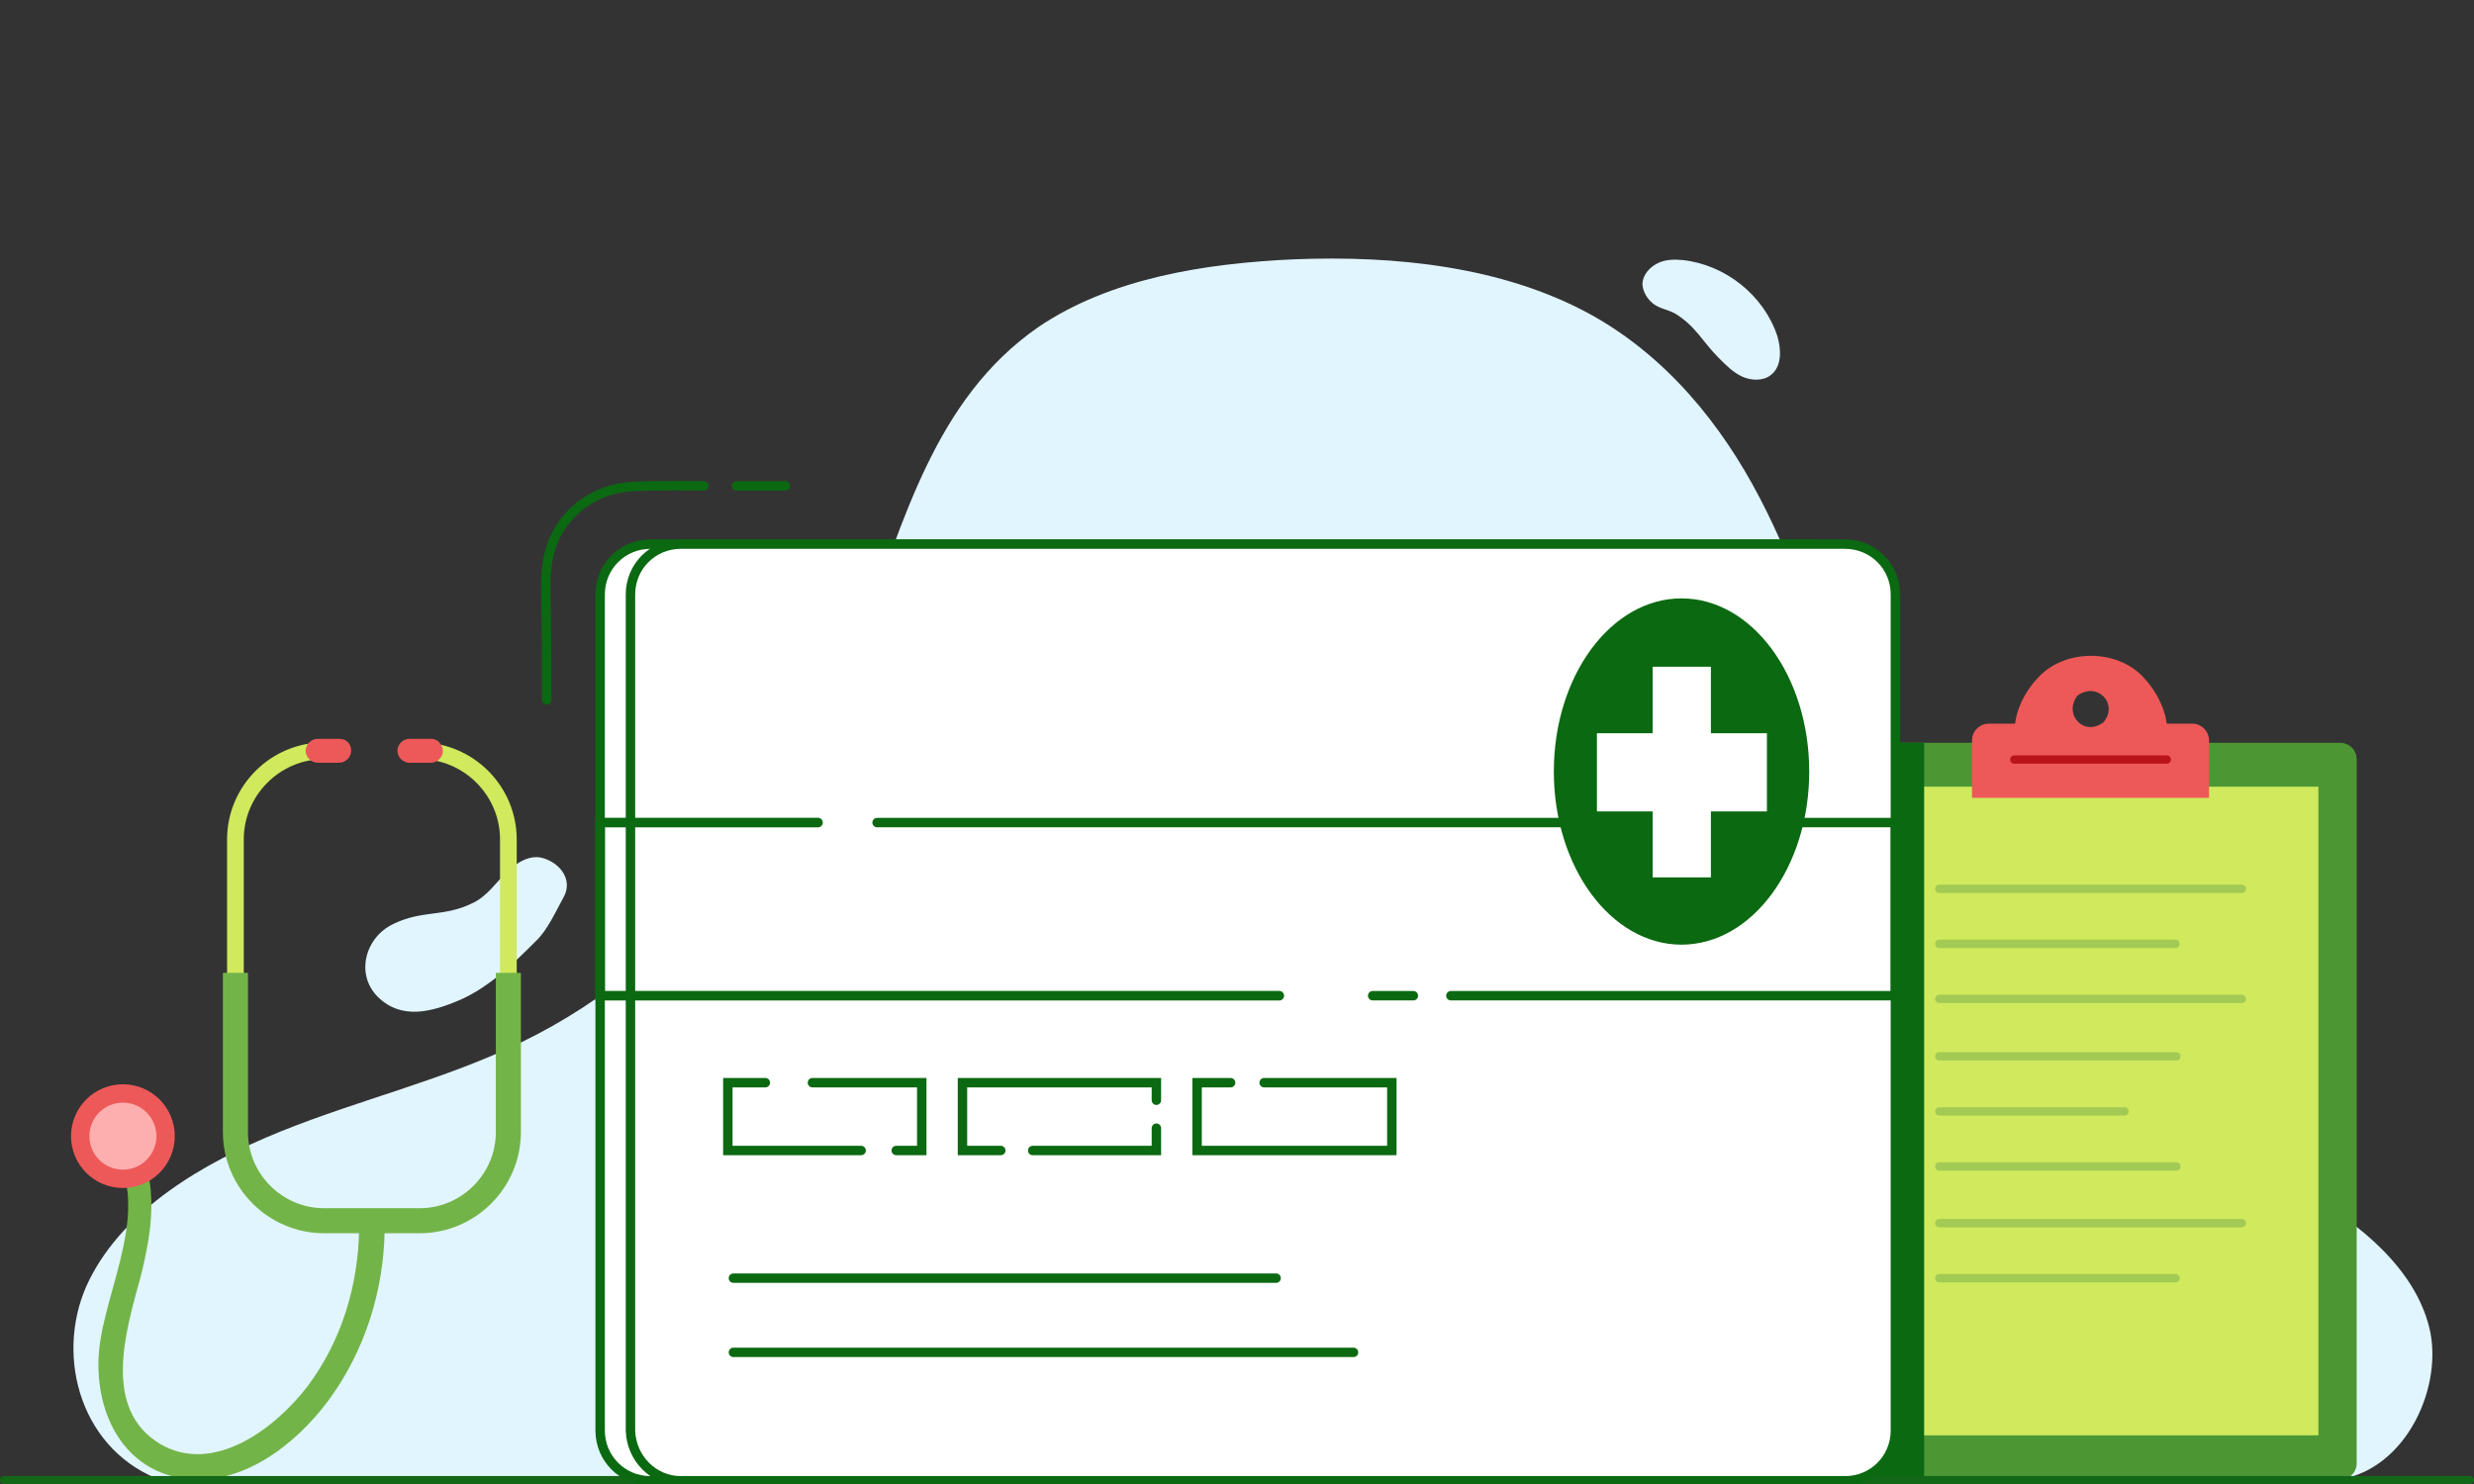 <?xml version="1.0" encoding="utf-8"?>
<!-- Generator: Adobe Illustrator 23.0.1, SVG Export Plug-In . SVG Version: 6.00 Build 0)  -->
<svg version="1.1" id="Layer_1" xmlns="http://www.w3.org/2000/svg" xmlns:xlink="http://www.w3.org/1999/xlink" x="0px" y="0px"
	 width="310px" height="186px" viewBox="0 0 310 186" style="enable-background:new 0 0 310 186;" xml:space="preserve">
<rect x="0" y="0" width="310" height="186" fill="#333333" stroke="none"/>
<style type="text/css">
	.st0{fill:none;}
	.st1{clip-path:url(#SVGID_2_);}
	.st2{opacity:0.247;clip-path:url(#SVGID_4_);}
	.st3{clip-path:url(#SVGID_6_);}
	.st4{opacity:0.247;clip-path:url(#SVGID_8_);}
	.st5{clip-path:url(#SVGID_10_);}
	.st6{opacity:0.247;clip-path:url(#SVGID_12_);}
	.st7{fill:#E1F5FF;}
	.st8{fill:#0B6911;}
	.st9{fill:#ED5958;}
	.st10{fill:#FDAEAF;}
	.st11{fill:#D0E95D;}
	.st12{fill:#A2CA54;}
	.st13{clip-path:url(#SVGID_14_);}
	.st14{fill:#F9F9E8;}
	.st15{fill:#F4FCA0;}
	.st16{fill:#73B448;}
	.st17{fill:none;stroke:#4C9734;stroke-width:0.25;stroke-miterlimit:10;}
	.st18{fill:none;stroke:#4C9734;stroke-width:0.25;stroke-linecap:round;stroke-linejoin:round;stroke-miterlimit:10;}
	.st19{fill:#BA131A;}
	.st20{clip-path:url(#SVGID_16_);fill:#0B6911;}
	.st21{fill:#DBE684;}
	.st22{fill:none;stroke:#73B448;stroke-width:2;stroke-linecap:round;stroke-miterlimit:10;}
	.st23{fill:none;stroke:#D0E95D;stroke-linecap:round;stroke-miterlimit:10;}
	.st24{clip-path:url(#SVGID_18_);fill:#A2CA54;}
	.st25{fill:#ED5958;stroke:#ED5958;stroke-width:0.5;stroke-miterlimit:10;}
	.st26{fill:none;stroke:#ED5958;stroke-width:0.5;stroke-miterlimit:10;}
	.st27{fill-rule:evenodd;clip-rule:evenodd;fill:none;}
	.st28{fill:#136818;}
	.st29{fill:#4C9734;}
	.st30{fill:#FFFFFF;stroke:#0B6911;stroke-miterlimit:10;}
	.st31{fill:#FFFFFF;stroke:#0B6911;stroke-linecap:round;stroke-miterlimit:10;}
	.st32{fill:#FFFFFF;}
	.st33{fill:none;stroke:#0B6911;stroke-linecap:round;stroke-miterlimit:10;}
	.st34{clip-path:url(#SVGID_20_);}
	.st35{fill:none;stroke:#046A38;stroke-width:0.5;stroke-miterlimit:10;}
	.st36{fill:#FFFFFF;stroke:#0B6911;stroke-linejoin:round;stroke-miterlimit:10;}
	.st37{clip-path:url(#SVGID_22_);fill:#0B6911;}
	.st38{fill:none;stroke:#0B6911;stroke-width:2;stroke-linecap:round;stroke-miterlimit:10;}
	.st39{fill:#0B6911;stroke:#0B6911;stroke-width:0.5;stroke-miterlimit:10;}
	.st40{fill:none;stroke:#0B6911;stroke-width:0.5;stroke-miterlimit:10;}
	.st41{fill:none;stroke:#0B6911;stroke-miterlimit:10;}
	.st42{fill:none;stroke:#4C9734;stroke-width:0.5;stroke-linecap:round;stroke-miterlimit:10;}
	.st43{fill:none;stroke:#4C9734;stroke-linecap:round;stroke-miterlimit:10;}
	.st44{clip-path:url(#SVGID_26_);fill:#0B6911;}
	.st45{fill:#EF5854;}
	.st46{fill:#7F2C28;}
	.st47{fill:#FFFFFF;stroke:#0B6911;stroke-width:0.89;stroke-linecap:round;stroke-miterlimit:10;}
	.st48{clip-path:url(#SVGID_28_);fill:#0B6911;}
	.st49{fill:none;stroke:#FDAEAF;stroke-linecap:round;stroke-miterlimit:10;}
	.st50{clip-path:url(#SVGID_30_);fill:#0B6911;}
	.st51{fill:#FFAEAE;}
	.st52{clip-path:url(#SVGID_32_);}
	.st53{opacity:0.247;clip-path:url(#SVGID_34_);}
	.st54{opacity:0.5;fill:#4C9734;}
	.st55{opacity:0.51;fill:#ED5958;}
	.st56{clip-path:url(#SVGID_36_);}
	.st57{opacity:0.247;clip-path:url(#SVGID_38_);}
	.st58{fill:#FFFFFF;stroke:#0B6911;stroke-linecap:round;stroke-linejoin:round;stroke-miterlimit:10;}
	.st59{opacity:0.5;fill:#0B6911;}
	.st60{fill:none;stroke:#ED5958;stroke-width:2.184;stroke-miterlimit:10;}
	.st61{clip-path:url(#SVGID_40_);fill:#A2CA54;}
	.st62{clip-path:url(#SVGID_42_);}
	.st63{fill:#EA5A5C;}
	.st64{clip-path:url(#SVGID_44_);}
	.st65{fill-rule:evenodd;clip-rule:evenodd;fill:#FDAEAF;}
	.st66{fill-rule:evenodd;clip-rule:evenodd;fill:#73B448;}
	.st67{fill-rule:evenodd;clip-rule:evenodd;fill:#ED5958;}
	.st68{fill:none;stroke:#4C9734;stroke-width:7.449605e-02;stroke-linecap:round;stroke-miterlimit:10;}
	.st69{fill:#BFD730;}
	.st70{fill-rule:evenodd;clip-rule:evenodd;fill:#ED1C24;}
	.st71{fill-rule:evenodd;clip-rule:evenodd;fill:#46A41A;}
	.st72{fill-rule:evenodd;clip-rule:evenodd;fill:#BA141A;}
	.st73{clip-path:url(#SVGID_46_);}
	.st74{opacity:0.247;clip-path:url(#SVGID_48_);}
	.st75{clip-path:url(#SVGID_50_);}
	.st76{opacity:0.247;clip-path:url(#SVGID_52_);}
	.st77{clip-path:url(#SVGID_54_);}
	.st78{opacity:0.247;clip-path:url(#SVGID_56_);}
	.st79{clip-path:url(#SVGID_58_);}
	.st80{opacity:0.247;clip-path:url(#SVGID_60_);}
	.st81{clip-path:url(#SVGID_62_);}
	.st82{opacity:0.247;clip-path:url(#SVGID_64_);}
	.st83{fill:none;stroke:#4C9734;stroke-width:0.471;stroke-miterlimit:10;}
	.st84{clip-path:url(#SVGID_66_);}
	.st85{fill:none;stroke:#0B6911;stroke-width:1.142;stroke-linecap:round;stroke-miterlimit:10;}
	.st86{fill:none;stroke:#F9F9E8;stroke-width:1.142;stroke-linecap:round;stroke-miterlimit:10;}
	.st87{clip-path:url(#SVGID_68_);fill:#0B6911;}
	.st88{clip-path:url(#SVGID_70_);}
	.st89{fill:none;stroke:#BA131A;stroke-width:0.222;stroke-miterlimit:10;}
	.st90{fill:none;stroke:#BA131A;stroke-width:0.222;stroke-miterlimit:10;stroke-dasharray:0.893,0.893;}
	.st91{fill:none;stroke:#ED5958;stroke-width:0.314;stroke-linecap:round;stroke-miterlimit:10;}
	.st92{fill:none;stroke:#D0E95D;stroke-width:0.311;stroke-linecap:round;stroke-miterlimit:10;}
	.st93{fill:none;stroke:#BA131A;stroke-width:0.222;stroke-miterlimit:10;stroke-dasharray:0.887,0.887;}
	.st94{clip-path:url(#SVGID_72_);fill:#BA131A;}
	.st95{fill:none;stroke:#4C9734;stroke-width:0.727;stroke-miterlimit:10;}
	.st96{clip-path:url(#SVGID_74_);}
	.st97{clip-path:url(#SVGID_76_);}
	.st98{clip-path:url(#SVGID_78_);}
	.st99{clip-path:url(#SVGID_80_);}
	.st100{clip-path:url(#SVGID_82_);}
	.st101{clip-path:url(#SVGID_84_);}
	.st102{opacity:0.247;clip-path:url(#SVGID_86_);}
	.st103{clip-path:url(#SVGID_88_);}
	.st104{opacity:0.247;clip-path:url(#SVGID_90_);}
	.st105{fill:#56BA22;}
	.st106{fill:#B52025;}
	.st107{fill:#ED1C24;}
	.st108{fill:#BA141A;}
	.st109{fill:none;stroke:#FFFFFF;stroke-miterlimit:10;}
	.st110{fill:none;stroke:#FFFFFF;stroke-linecap:round;stroke-miterlimit:10;}
	.st111{fill:#0B6911;stroke:#0B6911;stroke-linecap:round;stroke-miterlimit:10;}
	.st112{clip-path:url(#SVGID_92_);fill:#0B6911;}
	.st113{clip-path:url(#SVGID_94_);}
	.st114{opacity:0.247;clip-path:url(#SVGID_96_);}
	.st115{clip-path:url(#SVGID_98_);}
	.st116{opacity:0.247;clip-path:url(#SVGID_100_);}
	.st117{clip-path:url(#SVGID_102_);}
	.st118{opacity:0.247;clip-path:url(#SVGID_104_);}
	.st119{clip-path:url(#SVGID_106_);}
	.st120{opacity:0.247;clip-path:url(#SVGID_108_);}
	.st121{clip-path:url(#SVGID_110_);}
	.st122{opacity:0.247;clip-path:url(#SVGID_112_);}
	.st123{fill:none;stroke:#73B448;stroke-width:0.964;stroke-linecap:round;stroke-linejoin:round;stroke-miterlimit:10;}
	.st124{fill:none;stroke:#D0E95D;stroke-width:0.964;stroke-linecap:round;stroke-linejoin:round;stroke-miterlimit:10;}
	.st125{clip-path:url(#SVGID_114_);}
	.st126{opacity:0.247;clip-path:url(#SVGID_116_);}
	.st127{fill:#0B6911;stroke:#0B6911;stroke-miterlimit:10;}
	.st128{clip-path:url(#SVGID_118_);}
	.st129{opacity:0.247;clip-path:url(#SVGID_122_);}
	.st130{fill:#FAADAF;}
	.st131{fill:#4F953A;}
	.st132{fill:#A2C85B;}
	.st133{opacity:0.5;}
	.st134{clip-path:url(#SVGID_125_);}
	.st135{fill:#BED441;}
	.st136{fill-rule:evenodd;clip-rule:evenodd;fill:#E9222D;}
	.st137{fill-rule:evenodd;clip-rule:evenodd;fill:#74BC4C;}
	.st138{fill-rule:evenodd;clip-rule:evenodd;fill:#B71721;}
	.st139{fill:#DAE488;}
	.st140{fill:none;stroke:#136818;stroke-miterlimit:10;}
	.st141{fill:#B71721;}
	.st142{fill:#EC5958;}
	.st143{fill:none;stroke:#4C9734;stroke-width:0.263;stroke-linecap:round;stroke-miterlimit:10;}
	.st144{clip-path:url(#SVGID_128_);fill:#0B6911;}
	.st145{fill:#72BF44;}
	.st146{fill:#1EA8E0;}
	.st147{clip-path:url(#SVGID_130_);}
	.st148{clip-path:url(#SVGID_132_);}
	.st149{opacity:0.247;clip-path:url(#SVGID_134_);}
	.st150{clip-path:url(#SVGID_136_);fill:#0B6911;}
	.st151{opacity:0.15;fill:#0B6911;}
	.st152{clip-path:url(#SVGID_138_);fill:#0B6911;}
	.st153{fill:none;stroke:#0B6911;stroke-linecap:round;stroke-linejoin:round;stroke-miterlimit:10;}
	.st154{fill:none;stroke:#FFFFFF;stroke-width:3.648;stroke-linecap:round;stroke-linejoin:round;stroke-miterlimit:10;}
	.st155{clip-path:url(#SVGID_140_);}
	.st156{opacity:0.247;clip-path:url(#SVGID_142_);}
	.st157{clip-path:url(#SVGID_144_);}
	.st158{opacity:0.247;clip-path:url(#SVGID_146_);}
	.st159{clip-path:url(#SVGID_148_);fill:#0B6911;}
	.st160{clip-path:url(#SVGID_150_);fill:#0B6911;}
	.st161{fill:none;stroke:#BA131A;stroke-width:0.348;stroke-linecap:round;stroke-miterlimit:10;}
	.st162{clip-path:url(#SVGID_154_);fill:#0B6911;}
	.st163{clip-path:url(#SVGID_154_);}
	.st164{clip-path:url(#SVGID_158_);}
	.st165{clip-path:url(#SVGID_160_);}
	.st166{opacity:0.247;clip-path:url(#SVGID_162_);}
	.st167{fill:#E30613;}
	.st168{fill:#C8D400;}
	.st169{fill:#76B82A;}
	.st170{fill:#B70E0C;}
	.st171{clip-path:url(#SVGID_164_);fill:#0B6911;}
	.st172{clip-path:url(#SVGID_166_);}
	.st173{clip-path:url(#SVGID_170_);fill:#0B6911;}
	.st174{clip-path:url(#SVGID_172_);}
	.st175{clip-path:url(#SVGID_174_);}
	.st176{opacity:0.247;clip-path:url(#SVGID_176_);}
	.st177{clip-path:url(#SVGID_178_);}
	.st178{opacity:0.247;clip-path:url(#SVGID_180_);}
	.st179{clip-path:url(#SVGID_184_);}
	.st180{clip-path:url(#SVGID_189_);fill:#0B6911;}
	.st181{opacity:0.61;fill:none;stroke:#FFFFFF;stroke-width:4;stroke-linecap:round;stroke-miterlimit:10;}
	.st182{fill:none;stroke:#FFFFFF;stroke-width:4;stroke-linecap:round;stroke-miterlimit:10;}
	.st183{fill:none;stroke:#FFFFFF;stroke-width:4;stroke-linecap:round;stroke-linejoin:round;stroke-miterlimit:10;}
	.st184{fill:#EC5958;stroke:#FFFFFF;stroke-width:4;stroke-linecap:round;stroke-miterlimit:10;}
	.st185{clip-path:url(#SVGID_191_);}
	.st186{fill-rule:evenodd;clip-rule:evenodd;fill:#ED1D24;}
	.st187{fill-rule:evenodd;clip-rule:evenodd;fill:#72BF44;}
	.st188{fill-rule:evenodd;clip-rule:evenodd;fill:#BA131A;}
	.st189{clip-path:url(#SVGID_194_);fill:#0B6911;}
	.st190{fill:#EC5958;stroke:#FFFFFF;stroke-width:3.5;stroke-linecap:round;stroke-miterlimit:10;}
	.st191{opacity:0.61;fill:none;stroke:#FFFFFF;stroke-width:3.5;stroke-linecap:round;stroke-miterlimit:10;}
	.st192{fill:none;stroke:#FFFFFF;stroke-width:3.5;stroke-linecap:round;stroke-miterlimit:10;}
	.st193{fill:none;stroke:#FFFFFF;stroke-width:3.5;stroke-linecap:round;stroke-linejoin:round;stroke-miterlimit:10;}
	.st194{fill:#ED1D24;}
	.st195{fill:none;stroke:#73B448;stroke-linecap:round;stroke-miterlimit:10;}
	.st196{clip-path:url(#SVGID_196_);fill:#BA131A;}
	.st197{fill:none;stroke:#FFFFFF;stroke-width:3;stroke-linecap:round;stroke-miterlimit:10;}
	.st198{clip-path:url(#SVGID_198_);}
	.st199{opacity:0.247;clip-path:url(#SVGID_200_);}
	
		.st200{fill:none;stroke:#4C9734;stroke-linecap:round;stroke-linejoin:round;stroke-miterlimit:10;stroke-dasharray:1.627,4.067;}
	.st201{clip-path:url(#SVGID_202_);fill:#0B6911;}
	.st202{clip-path:url(#SVGID_206_);}
	.st203{fill:none;stroke:#73B448;stroke-linecap:round;stroke-linejoin:round;stroke-miterlimit:10;}
	.st204{fill:none;stroke:#BA131A;stroke-width:0.887;stroke-linecap:round;stroke-miterlimit:10;}
	.st205{clip-path:url(#SVGID_210_);fill:#0B6911;}
	.st206{clip-path:url(#SVGID_210_);}
	.st207{fill:#006A05;}
	.st208{fill:#DFF4FF;}
	.st209{fill:#FFFFFF;stroke:#006A05;stroke-miterlimit:10;}
	.st210{fill:#CEEB42;}
	.st211{fill:#FFACAB;}
	.st212{fill:#6FB537;}
	.st213{fill:#FFFFFF;stroke:#006A05;stroke-linecap:round;stroke-miterlimit:10;}
	.st214{fill:none;stroke:#006A05;stroke-linecap:round;stroke-miterlimit:10;}
	.st215{fill:#A0CB4B;}
	.st216{fill:#EE5854;}
	.st217{fill:#006A05;stroke:#006A05;stroke-miterlimit:10;}
	.st218{fill:#FFFFFF;stroke:#006B00;stroke-linecap:round;stroke-miterlimit:10;}
	.st219{fill:none;stroke:#006B00;stroke-linecap:round;stroke-miterlimit:10;}
	.st220{fill:#DFF3FD;}
	.st221{fill:#CFEA51;}
	.st222{fill:#F3FC9A;}
	.st223{fill:#DAE67E;stroke:#71B440;stroke-miterlimit:10;}
	.st224{clip-path:url(#SVGID_212_);fill:#006A05;}
	.st225{fill:#F3FC9A;stroke:#71B440;stroke-miterlimit:10;}
	.st226{fill:#71B440;}
	.st227{fill:none;stroke:#006A05;stroke-width:1.079;stroke-linecap:round;stroke-miterlimit:10;}
	.st228{fill:#FFFFFF;stroke:#006A05;stroke-width:1;stroke-linecap:round;stroke-miterlimit:10;}
	.st229{fill:#FFADAD;}
	.st230{opacity:0.4;fill:#91CF02;enable-background:new    ;}
	.st231{opacity:0.5;fill:#91CF02;enable-background:new    ;}
	.st232{opacity:0.6;fill:#91CF02;enable-background:new    ;}
	.st233{fill:#FFFFFF;stroke:#EE5854;stroke-width:0.75;stroke-miterlimit:10;}
	.st234{fill:#0B6910;}
	.st235{clip-path:url(#SVGID_214_);}
	.st236{fill:#FFFFFF;stroke:#FFFFFF;stroke-linecap:round;stroke-linejoin:round;stroke-miterlimit:10;}
	.st237{clip-path:url(#SVGID_216_);fill:#0B6911;}
	.st238{fill:#FC7575;}
	.st239{fill:#D13D3D;}
	.st240{fill:#127045;}
	.st241{fill:#3B7F0E;}
	.st242{clip-path:url(#SVGID_218_);fill:#0B6911;stroke:#0B6911;stroke-miterlimit:10;}
	.st243{clip-path:url(#SVGID_220_);fill:#0B6911;}
	.st244{clip-path:url(#SVGID_222_);fill:#0B6911;stroke:#0B6911;stroke-miterlimit:10;}
	.st245{clip-path:url(#SVGID_224_);fill:#0B6911;}
	.st246{clip-path:url(#SVGID_226_);}
	.st247{clip-path:url(#SVGID_228_);}
	.st248{fill:none;stroke:#A2CA54;stroke-linecap:round;stroke-miterlimit:10;}
	.st249{clip-path:url(#SVGID_230_);fill:#0B6911;}
	.st250{clip-path:url(#SVGID_232_);fill:#0B6911;}
	.st251{clip-path:url(#SVGID_234_);}
	.st252{clip-path:url(#SVGID_236_);fill:#0B6911;}
	.st253{fill:none;stroke:#49972D;stroke-width:0.5;stroke-linecap:round;stroke-miterlimit:10;}
	.st254{fill:#DAE67E;}
	.st255{fill:none;stroke:#49972D;stroke-linecap:round;stroke-miterlimit:10;}
	.st256{fill:#49972D;}
	.st257{fill:#BB0E0F;}
	.st258{fill:none;stroke:#FFFFFF;stroke-width:0.92;stroke-linecap:round;stroke-miterlimit:10;}
	.st259{fill:none;stroke:#FFFFFF;stroke-width:0.92;stroke-miterlimit:10;}
	.st260{fill:none;stroke:#49972D;stroke-width:0.345;stroke-linecap:round;stroke-miterlimit:10;}
	.st261{fill:none;stroke:#4C9734;stroke-width:5;stroke-miterlimit:10;}
	.st262{clip-path:url(#SVGID_238_);fill:#006A05;}
	.st263{clip-path:url(#SVGID_240_);fill:#006A05;}
	.st264{fill:#FFFFFF;stroke:#006A05;stroke-width:0.89;stroke-linecap:round;stroke-miterlimit:10;}
	.st265{clip-path:url(#SVGID_242_);}
	.st266{clip-path:url(#SVGID_244_);}
	.st267{fill:none;stroke:#73B448;stroke-width:1.032;stroke-linecap:round;stroke-miterlimit:10;}
	.st268{clip-path:url(#SVGID_246_);fill:#0B6911;}
	.st269{fill:none;stroke:#F9F9E8;stroke-linecap:round;stroke-miterlimit:10;}
	.st270{fill:#FFFFFF;stroke:#ED5958;stroke-linecap:round;stroke-miterlimit:10;}
	.st271{clip-path:url(#SVGID_248_);fill:#0B6911;}
	.st272{fill:#FFFFFF;stroke:#0B6911;stroke-width:1.077;stroke-miterlimit:10;}
	.st273{fill:none;stroke:#BA131A;stroke-width:3;stroke-linecap:round;stroke-miterlimit:10;}
	.st274{fill:none;stroke:#ED5958;stroke-width:3;stroke-linecap:round;stroke-miterlimit:10;}
	.st275{clip-path:url(#SVGID_250_);fill:#0B6911;}
	.st276{clip-path:url(#SVGID_252_);}
	.st277{clip-path:url(#SVGID_254_);}
	.st278{fill:#E1F4FD;}
	.st279{fill:#5AA5FB;}
	.st280{opacity:5.000000e-02;}
	.st281{fill-rule:evenodd;clip-rule:evenodd;fill:#046A38;}
	.st282{opacity:0.125;}
	.st283{opacity:0.2;}
	.st284{fill-rule:evenodd;clip-rule:evenodd;fill:#FFFFFF;}
	.st285{clip-path:url(#SVGID_256_);}
	.st286{fill:#94CE28;}
	.st287{fill:none;stroke:#D0E95D;stroke-width:2.093;stroke-linecap:round;stroke-miterlimit:10;}
	.st288{fill:none;stroke:#73B448;stroke-width:3.14;stroke-linecap:square;stroke-miterlimit:10;}
	.st289{fill:none;stroke:#A2CA54;stroke-width:1.046;stroke-linecap:round;stroke-miterlimit:10;}
	.st290{fill:none;stroke:#BA131A;stroke-width:1.046;stroke-linecap:round;stroke-miterlimit:10;}
	.st291{clip-path:url(#SVGID_258_);fill:#0B6911;}
	.st292{fill:#FFFFFF;stroke:#0B6911;stroke-width:1.181;stroke-miterlimit:10;}
	.st293{fill:none;stroke:#0B6911;stroke-width:1.181;stroke-linecap:round;stroke-miterlimit:10;}
	.st294{fill:none;stroke:#0B6911;stroke-width:1.197;stroke-linecap:round;stroke-miterlimit:10;}
</style>
<g>
	<g>
		<defs>
			<rect id="SVGID_45_" x="-801" y="-991" width="310" height="186"/>
		</defs>
		<clipPath id="SVGID_2_">
			<use xlink:href="#SVGID_45_"  style="overflow:visible;"/>
		</clipPath>
		<g class="st1">
			<defs>
				<rect id="SVGID_47_" x="-1065" y="-1205.5" width="1600" height="2462.3"/>
			</defs>
			<clipPath id="SVGID_4_">
				<use xlink:href="#SVGID_47_"  style="overflow:visible;"/>
			</clipPath>
		</g>
	</g>
</g>
<g>
	<g>
		<defs>
			<rect id="SVGID_49_" x="-801" y="-1306" width="310" height="186"/>
		</defs>
		<clipPath id="SVGID_6_">
			<use xlink:href="#SVGID_49_"  style="overflow:visible;"/>
		</clipPath>
		<g class="st3">
			<defs>
				<rect id="SVGID_51_" x="-1065" y="-1520.5" width="1600" height="2462.3"/>
			</defs>
			<clipPath id="SVGID_8_">
				<use xlink:href="#SVGID_51_"  style="overflow:visible;"/>
			</clipPath>
		</g>
	</g>
</g>
<g>
	<g>
		<defs>
			<rect id="SVGID_53_" x="-1178" y="-1621" width="310" height="186"/>
		</defs>
		<clipPath id="SVGID_10_">
			<use xlink:href="#SVGID_53_"  style="overflow:visible;"/>
		</clipPath>
		<g class="st5">
			<defs>
				<rect id="SVGID_55_" x="-1442" y="-1835.5" width="1600" height="2462.3"/>
			</defs>
			<clipPath id="SVGID_12_">
				<use xlink:href="#SVGID_55_"  style="overflow:visible;"/>
			</clipPath>
		</g>
	</g>
</g>
<g>
	<g>
		<defs>
			<rect id="SVGID_57_" x="-801" y="-1966" width="310" height="186"/>
		</defs>
		<clipPath id="SVGID_14_">
			<use xlink:href="#SVGID_57_"  style="overflow:visible;"/>
		</clipPath>
		<g class="st13">
			<defs>
				<rect id="SVGID_59_" x="-1065" y="-2180.5" width="1600" height="2462.3"/>
			</defs>
			<clipPath id="SVGID_16_">
				<use xlink:href="#SVGID_59_"  style="overflow:visible;"/>
			</clipPath>
		</g>
	</g>
</g>
<g>
	<g>
		<defs>
			<rect id="SVGID_83_" x="546.2" y="-2048" width="310" height="186"/>
		</defs>
		<clipPath id="SVGID_18_">
			<use xlink:href="#SVGID_83_"  style="overflow:visible;"/>
		</clipPath>
		<g style="clip-path:url(#SVGID_18_);">
			<defs>
				<rect id="SVGID_85_" x="282.2" y="-2262.5" width="1600" height="2462.3"/>
			</defs>
			<clipPath id="SVGID_20_">
				<use xlink:href="#SVGID_85_"  style="overflow:visible;"/>
			</clipPath>
		</g>
	</g>
</g>
<rect class="st27" width="310" height="186"/>
<g>
	<g>
		<path class="st7" d="M67.1,118c-2.8,2.8-5.8,5.7-9.4,7.3c-3.7,1.6-7.4,2.5-10.3-0.3s-1.7-7.5,1.9-9.2c3.7-1.8,6.4-0.8,10.1-2.7
			c1.6-0.8,2.7-2.4,4-3.7c1.3-1.3,3.1-2.4,4.8-1.8c2.1,0.7,3.5,2.7,2.5,4.7C69.6,114.3,68.6,116.6,67.1,118"/>
	</g>
	<g>
		<path class="st7" d="M19.6,185.3c-9.9-4.1-12.8-16.1-8.4-24.9c4.4-8.8,14.1-14.6,24-18.6s20.6-6.5,30.2-11.2
			c21.6-10.5,34.9-30.7,42.6-51.3c5.2-13.8,9.1-29.3,22.1-38.3c9-6.1,20.8-8,32.1-8.5c12.7-0.5,26,0.9,36.9,6.8
			c9.7,5.3,16.6,13.9,21.4,23.1s7.7,18.9,11.3,28.5c6.8,18.2,16.7,36.7,34.8,47.4c7.1,4.2,15.1,7,22.2,11.1s13.8,9.7,15.6,17
			c1.8,7.3-2.8,17.6-11.1,19"/>
	</g>
	<g>
		<path class="st287" d="M52.6,94.1c6.1,0,11.1,5,11.1,11.1v36.8c0,6.1-5,11.1-11.1,11.1h-12c-6.1,0-11.1-5-11.1-11.1v-36.8
			c0-6.1,5-11.1,11.1-11.1"/>
		<path class="st9" d="M54,92.6h-2.7c-0.8,0-1.5,0.7-1.5,1.5l0,0c0,0.8,0.7,1.5,1.5,1.5H54c0.8,0,1.5-0.7,1.5-1.5l0,0
			C55.4,93.2,54.8,92.6,54,92.6z"/>
		<path class="st9" d="M42.5,92.6h-2.7c-0.8,0-1.5,0.7-1.5,1.5l0,0c0,0.8,0.7,1.5,1.5,1.5h2.7c0.8,0,1.5-0.7,1.5-1.5l0,0
			C44,93.2,43.4,92.6,42.5,92.6z"/>
		<path class="st288" d="M63.7,123.5v18.4c0,6.1-5,11.1-11.1,11.1h-12c-6.1,0-11.1-5-11.1-11.1v-18.4"/>
		<g>
			<g>
				<g>
					<path class="st16" d="M45,154c-0.1,7.1-2.2,14.1-6.5,19.8c-4,5.2-11.7,11.1-18.4,7.2c-7.4-4.4-4.3-14.3-2.5-20.9
						c1.6-6.3,2.6-13.2-1.7-18.7c-1.2-1.6-3.5,0.6-2.2,2.2c5.7,7.3-0.6,17.9-1.3,25.8c-0.6,7.2,2.7,14.7,10.5,15.9
						c7.3,1.1,14.1-4.2,18.2-9.7c4.6-6.2,7-13.8,7.1-21.5C48.2,152,45.1,152,45,154L45,154z"/>
				</g>
			</g>
			<circle class="st9" cx="15.4" cy="142.4" r="6.5"/>
			<circle class="st10" cx="15.4" cy="142.4" r="4.2"/>
		</g>
	</g>
	<g>
		<path class="st29" d="M293.2,185.5h-62.4c-1.2,0-2.1-0.9-2.1-2.1V95.2c0-1.2,0.9-2.1,2.1-2.1h62.4c1.2,0,2.1,0.9,2.1,2.1v88.2
			C295.3,184.5,294.4,185.5,293.2,185.5z"/>
		<rect x="233.5" y="98.6" class="st11" width="57" height="81.3"/>
		<g>
			<line class="st289" x1="243" y1="125.2" x2="280.9" y2="125.2"/>
			<line class="st289" x1="243" y1="118.3" x2="272.6" y2="118.3"/>
			<line class="st289" x1="243" y1="111.4" x2="280.9" y2="111.4"/>
			<line class="st289" x1="243" y1="160.2" x2="272.6" y2="160.2"/>
			<line class="st289" x1="243" y1="153.3" x2="280.9" y2="153.3"/>
		</g>
		<g>
			<line class="st289" x1="243" y1="146.2" x2="272.7" y2="146.2"/>
			<line class="st289" x1="243" y1="139.3" x2="266.2" y2="139.3"/>
			<line class="st289" x1="243" y1="132.4" x2="272.7" y2="132.4"/>
		</g>
		<path class="st9" d="M260.3,87.2c2.4-1.8,5.2,0.9,3.3,3.3C261.2,92.4,258.5,89.6,260.3,87.2z M271.5,90.7c0,0.2-0.1-2.9-3.1-6
			c-1.6-1.6-3.9-2.5-6.4-2.5c-2.5,0-4.8,0.9-6.4,2.5c-3,3-3.1,6.2-3.1,6h-3.3c-1.1,0-2.1,0.9-2.1,2.1v2.7v4.5h29.7v-4.5v-2.7
			c0-1.1-0.9-2.1-2.1-2.1H271.5z"/>
		<g>
			<line class="st290" x1="271.5" y1="95.2" x2="252.4" y2="95.2"/>
		</g>
	</g>
	<g>
		<defs>
			<path id="SVGID_257_" d="M293.2,93.1h-16.4v-0.3c0-1.1-0.9-2.1-2.1-2.1h-3.3c0,0.2-0.1-2.9-3.1-6c-1.6-1.6-3.9-2.5-6.4-2.5
				c-2.5,0-4.8,0.9-6.4,2.5c-3,3-3.1,6.2-3.1,6h-3.3c-1.1,0-2.1,0.9-2.1,2.1v0.3h-16.4c-1.2,0-2.1,0.9-2.1,2.1v88.2
				c0,1.2,0.9,2.1,2.1,2.1h62.4c1.2,0,2.1-0.9,2.1-2.1V95.2C295.3,94,294.4,93.1,293.2,93.1z"/>
		</defs>
		<clipPath id="SVGID_22_">
			<use xlink:href="#SVGID_257_"  style="overflow:visible;"/>
		</clipPath>
		<rect x="219" y="89.4" class="st37" width="22.1" height="96.1"/>
	</g>
	<g>
		<g>
			<path class="st7" d="M155.5,173.3c0.3,0,0.3-0.5,0-0.5C155.2,172.8,155.2,173.3,155.5,173.3L155.5,173.3z"/>
		</g>
	</g>
	<g>
		<path class="st28" d="M309.5,186H0.5c-0.3,0-0.5-0.2-0.5-0.5s0.2-0.5,0.5-0.5h309c0.3,0,0.5,0.2,0.5,0.5S309.8,186,309.5,186z"/>
	</g>
	<g>
		<g>
			<g>
				<path class="st292" d="M81.5,185.6h145.9c3.5,0,6.3-2.8,6.3-6.3V74.5c0-3.5-2.8-6.3-6.3-6.3H81.5c-3.5,0-6.3,2.8-6.3,6.3v104.8
					C75.2,182.8,78,185.6,81.5,185.6z"/>
			</g>
			<path class="st292" d="M85.3,185.6h145.9c3.5,0,6.3-2.8,6.3-6.3V74.5c0-3.5-2.8-6.3-6.3-6.3H85.3c-3.5,0-6.3,2.8-6.3,6.3v104.8
				C79.1,182.8,81.9,185.6,85.3,185.6z"/>
			<line class="st293" x1="177.1" y1="124.8" x2="172" y2="124.8"/>
			<polyline class="st293" points="109.9,103.1 237.5,103.1 237.5,124.8 181.8,124.8 			"/>
			<polyline class="st294" points="160.3,124.8 75.2,124.8 75.2,103.1 102.5,103.1 			"/>
			<g>
				<g>
					<line class="st293" x1="91.9" y1="169.5" x2="169.6" y2="169.5"/>
					<line class="st293" x1="91.9" y1="160.2" x2="159.9" y2="160.2"/>
				</g>
				<g>
					<polyline class="st293" points="101.8,135.7 115.5,135.7 115.5,144.2 112.3,144.2 					"/>
					<polyline class="st293" points="107.9,144.2 91.2,144.2 91.2,135.7 95.9,135.7 					"/>
					<polyline class="st293" points="125.4,144.2 120.6,144.2 120.6,135.7 144.9,135.7 144.9,137.9 					"/>
					<polyline class="st293" points="144.9,141.4 144.9,144.2 129.4,144.2 					"/>
					<polyline class="st293" points="158.4,135.7 174.4,135.7 174.4,144.2 150,144.2 150,135.7 154.2,135.7 					"/>
				</g>
			</g>
		</g>
		<path class="st293" d="M88.2,60.9c0,0-6.3-0.1-9.2,0.1c-2.8,0.2-5.5,1.4-7.4,3.4c-2.8,2.9-3.3,6.1-3.2,10.1
			c0.1,4,0.1,13.2,0.1,13.2"/>
		<line class="st293" x1="92.3" y1="60.9" x2="98.4" y2="60.9"/>
		<g>
			<ellipse class="st8" cx="210.7" cy="96.7" rx="16" ry="21.7"/>
			<g>
				<rect x="200.1" y="91.9" class="st32" width="21.3" height="9.8"/>
				
					<rect x="197.5" y="93.1" transform="matrix(3.347284e-11 -1 1 3.347284e-11 113.98 307.467)" class="st32" width="26.4" height="7.3"/>
			</g>
		</g>
	</g>
	<g>
		<path class="st7" d="M209.9,39.3c2.6,1.6,3.4,3.5,5.5,5.6c0.9,0.9,1.8,1.8,2.9,2.3c1.1,0.5,2.6,0.6,3.6-0.2
			c1.4-1.1,1.3-3.2,0.8-4.9c-1.7-5.1-6.5-8.9-11.8-9.5c-1.1-0.1-2.2-0.1-3.2,0.4c-1,0.5-1.8,1.4-1.9,2.5c0,1,0.6,2,1.4,2.6
			C208,38.7,209,38.8,209.9,39.3z"/>
	</g>
</g>
</svg>
